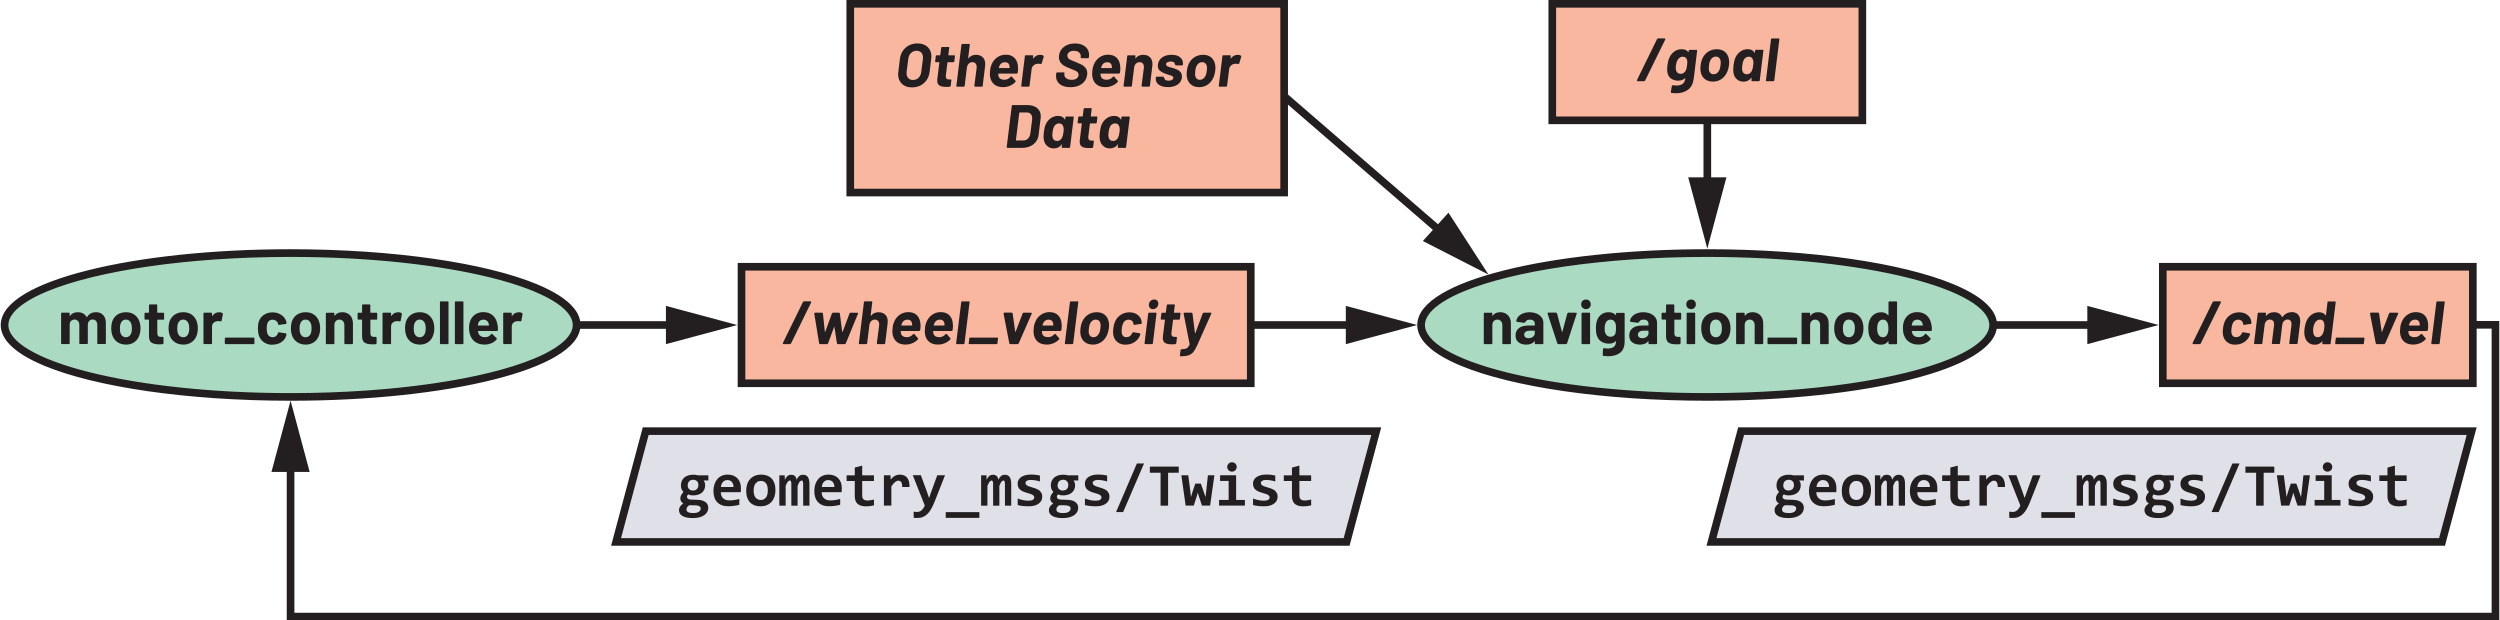 <?xml version="1.0" encoding="UTF-8"?><svg id="uuid-a01279af-00e2-4675-8872-ce6304313924" xmlns="http://www.w3.org/2000/svg" width="6.81in" height="1.69in" viewBox="0 0 490.24 121.73"><polyline points="360.1 64.56 389.24 64.49 389.24 63.62 360.09 63.69" fill="#231f20" stroke-width="0"/><path d="M386.7,66.16l3.35-2.11-3.36-2.09c-.2-.13-.47-.06-.6.14-.13.2-.06.47.14.6l2.19,1.36-2.18,1.37c-.2.13-.26.39-.14.6.13.2.39.26.6.14h0Z" fill="#231f20" stroke-width="0"/><path d="M.75,63.77c0-7.79,25.13-14.11,56.12-14.11s56.12,6.32,56.12,14.11-25.13,14.11-56.12,14.11S.75,71.56.75,63.77" fill="#aadac1" fill-rule="evenodd" stroke-width="0"/><path d="M1.5,63.77c0-.77.3-1.54.97-2.37,1.17-1.44,3.47-2.93,6.69-4.25,9.67-4.01,27.44-6.74,47.71-6.74,15.45,0,29.43,1.58,39.5,4.11,5.03,1.26,9.09,2.77,11.83,4.4,1.37.81,2.4,1.65,3.07,2.48.67.83.97,1.6.97,2.37,0,.77-.3,1.54-.97,2.37-1.17,1.44-3.47,2.93-6.69,4.25-9.67,4.01-27.44,6.74-47.71,6.74-15.45,0-29.43-1.58-39.5-4.11-5.03-1.26-9.09-2.77-11.83-4.4-1.37-.81-2.4-1.65-3.07-2.48-.67-.83-.97-1.6-.97-2.37H0c0,1.18.48,2.31,1.31,3.32,1.45,1.77,3.94,3.3,7.28,4.69,10.02,4.14,27.87,6.84,48.29,6.85,15.55,0,29.63-1.58,39.87-4.16,5.12-1.29,9.29-2.82,12.23-4.57,1.47-.88,2.64-1.81,3.47-2.82.83-1.01,1.31-2.14,1.31-3.32,0-1.18-.48-2.31-1.31-3.32-1.45-1.77-3.94-3.3-7.28-4.69-10.02-4.14-27.87-6.84-48.29-6.85-15.55,0-29.63,1.58-39.87,4.16-5.12,1.29-9.29,2.82-12.23,4.57-1.47.88-2.64,1.81-3.47,2.82C.48,61.47,0,62.59,0,63.77h1.5,0Z" fill="#231f20" stroke-width="0"/><path d="M101.65,61.27c-.55,0-.99.24-1.32.72h-.04s-.02-.04-.02-.04v-.46l-.04-.1-.1-.04h-1.4l-.1.04-.04.1v5.88l.04.1.1.04h1.4l.1-.04.04-.1v-3.28c0-.31.1-.56.3-.75.2-.19.44-.29.73-.32l.26-.02.42.06.17-.08.25-1.37-.07-.18c-.17-.11-.4-.17-.68-.17ZM94.69,62.71c.26,0,.49.07.67.2s.31.32.38.56c0,0,.02.1.06.34l-.05.06h-2.08l-.06-.06.08-.38c.16-.47.49-.71,1-.71ZM97.49,63.8c-.1-.78-.4-1.4-.88-1.86-.48-.46-1.13-.7-1.93-.7-.63,0-1.18.17-1.64.5-.46.34-.78.79-.97,1.36-.12.34-.18.72-.18,1.16,0,.65.08,1.17.25,1.57.21.56.55,1,1.03,1.31.48.31,1.06.47,1.75.47.5,0,.95-.09,1.37-.27.42-.18.76-.43,1.02-.76l.05-.1-.06-.11-.86-.85-.08-.05-.11.07c-.3.41-.7.62-1.21.62-.64,0-1.06-.22-1.27-.67l-.13-.48.05-.06h3.71l.16-.14c.02-.38,0-.72-.05-1.02ZM89.25,67.52h1.4l.1-.04.04-.1v-8.11l-.04-.1-.1-.04h-1.4l-.1.04-.04.1v8.11l.04.1.1.04ZM86.32,67.52h1.4l.1-.04.04-.1v-8.11l-.04-.1-.1-.04h-1.4l-.1.04-.04.1v8.11l.04.1.1.04ZM82.21,66.17c-.27,0-.5-.08-.69-.24-.19-.16-.32-.38-.4-.66-.06-.2-.08-.48-.08-.84s.03-.66.1-.85c.08-.27.21-.48.39-.64.18-.15.41-.23.68-.23s.49.08.67.23c.18.15.32.36.41.64.06.23.1.52.1.85,0,.3-.03.58-.1.84-.08.28-.21.5-.4.66-.18.16-.41.24-.67.24ZM82.21,67.62c.67,0,1.25-.18,1.72-.53.48-.36.8-.85.98-1.47.11-.38.17-.78.17-1.21s-.06-.86-.19-1.26c-.19-.59-.52-1.05-.98-1.39-.46-.33-1.02-.5-1.68-.5s-1.25.17-1.73.5c-.48.34-.81.8-1,1.39-.11.38-.17.8-.17,1.27,0,.44.06.85.17,1.22.18.61.5,1.09.98,1.44.48.35,1.06.53,1.73.53ZM77.97,61.27c-.55,0-.99.24-1.32.72h-.04s-.02-.04-.02-.04v-.46l-.04-.1-.1-.04h-1.4l-.1.04-.04.1v5.88l.04.1.1.04h1.4l.1-.04.04-.1v-3.28c0-.31.1-.56.3-.75.2-.19.44-.29.73-.32l.26-.02.42.06.17-.08.25-1.37-.07-.18c-.17-.11-.4-.17-.68-.17ZM73.87,62.57v-1.07l-.04-.1-.1-.04h-1.15l-.06-.06v-1.43l-.04-.1-.1-.04h-1.34l-.1.04-.04.1v1.43l-.06.06h-.68l-.1.04-.04.1v1.07l.04.1.1.04h.68l.06.06v3.22c0,.61.18,1.02.5,1.24.33.22.82.33,1.49.33.14,0,.38,0,.72-.02l.14-.16v-1.14l-.04-.1-.1-.04h-.4c-.24,0-.41-.06-.52-.19-.11-.13-.16-.32-.16-.59v-2.54l.06-.06h1.15l.1-.04.04-.1ZM66.99,61.26c-.65,0-1.14.23-1.46.7h-.04s-.02-.04-.02-.04v-.42l-.04-.1-.1-.04h-1.4l-.1.04-.04.1v5.88l.04.1.1.04h1.4l.1-.04.04-.1v-3.59c0-.32.09-.58.27-.78.18-.2.42-.3.71-.3s.53.1.71.3c.18.2.27.46.27.78v3.59l.04.1.1.04h1.4l.1-.04.04-.1v-3.94c0-.67-.2-1.2-.59-1.6-.39-.39-.91-.59-1.55-.59ZM59.81,66.17c-.27,0-.5-.08-.69-.24-.19-.16-.32-.38-.4-.66-.06-.2-.08-.48-.08-.84s.03-.66.1-.85c.08-.27.21-.48.39-.64.18-.15.41-.23.68-.23s.49.08.67.23c.18.15.32.36.41.64.06.23.1.52.1.85,0,.3-.03.58-.1.84-.08.28-.21.5-.4.66-.18.16-.41.24-.67.24ZM59.81,67.62c.67,0,1.25-.18,1.72-.53.48-.36.8-.85.98-1.47.11-.38.17-.78.17-1.21s-.06-.86-.19-1.26c-.19-.59-.52-1.05-.98-1.39-.46-.33-1.02-.5-1.68-.5s-1.25.17-1.73.5c-.48.34-.81.8-1,1.39-.11.38-.17.8-.17,1.27,0,.44.06.85.17,1.22.18.61.5,1.09.98,1.44.48.35,1.06.53,1.73.53ZM53.35,67.62c.63,0,1.19-.15,1.67-.46.48-.3.81-.72.98-1.26l.07-.36-.12-.13-1.38-.22-.17.12v.04s-.02.07-.02.07c-.07.23-.2.41-.39.55-.19.13-.41.2-.65.2s-.47-.07-.65-.2c-.18-.14-.31-.32-.38-.56-.08-.24-.12-.57-.12-.98s.04-.74.13-.98c.07-.22.2-.4.37-.53.18-.13.39-.19.65-.19s.49.07.68.2c.19.14.32.31.37.52l.04.19.14.12h.02l1.38-.2.12-.13v-.02c0-.1-.03-.24-.1-.43-.16-.49-.48-.89-.97-1.21-.48-.32-1.05-.48-1.69-.48s-1.2.16-1.67.47c-.47.31-.8.74-1,1.28-.14.39-.2.86-.2,1.39s.07,1.02.2,1.42c.2.56.53,1,1,1.32.47.32,1.02.48,1.66.48ZM44.11,67.52h5.53l.1-.04.04-.1v-1l-.04-.1-.1-.04h-5.53l-.1.04-.04.1v1l.04.1.1.04ZM42.84,61.27c-.55,0-.99.24-1.32.72h-.04s-.02-.04-.02-.04v-.46l-.04-.1-.1-.04h-1.4l-.1.04-.04.1v5.88l.04.1.1.04h1.4l.1-.04.04-.1v-3.28c0-.31.1-.56.3-.75.2-.19.44-.29.73-.32l.26-.02.42.06.17-.08.25-1.37-.07-.18c-.17-.11-.4-.17-.68-.17ZM35.81,66.17c-.27,0-.5-.08-.69-.24-.19-.16-.32-.38-.4-.66-.06-.2-.08-.48-.08-.84s.03-.66.1-.85c.08-.27.21-.48.39-.64.18-.15.41-.23.68-.23s.49.08.67.23c.18.15.32.36.41.64.06.23.1.52.1.85,0,.3-.03.58-.1.84-.08.28-.21.5-.4.66-.18.16-.41.24-.67.24ZM35.81,67.62c.67,0,1.25-.18,1.72-.53.48-.36.8-.85.98-1.47.11-.38.17-.78.17-1.21s-.06-.86-.19-1.26c-.19-.59-.52-1.05-.98-1.39-.46-.33-1.02-.5-1.68-.5s-1.25.17-1.73.5c-.48.34-.81.8-1,1.39-.11.38-.17.8-.17,1.27,0,.44.06.85.17,1.22.18.61.5,1.09.98,1.44.48.35,1.06.53,1.73.53ZM32.06,62.57v-1.07l-.04-.1-.1-.04h-1.15l-.06-.06v-1.43l-.04-.1-.1-.04h-1.34l-.1.04-.04.1v1.43l-.06.06h-.68l-.1.04-.04.1v1.07l.04.1.1.04h.68l.06.06v3.22c0,.61.18,1.02.5,1.24.33.22.82.33,1.49.33.14,0,.38,0,.72-.02l.14-.16v-1.14l-.04-.1-.1-.04h-.4c-.24,0-.41-.06-.52-.19-.11-.13-.16-.32-.16-.59v-2.54l.06-.06h1.15l.1-.04.04-.1ZM24.56,66.17c-.27,0-.5-.08-.69-.24-.19-.16-.32-.38-.4-.66-.06-.2-.08-.48-.08-.84s.03-.66.1-.85c.08-.27.21-.48.39-.64.18-.15.41-.23.68-.23s.49.08.67.23c.18.15.32.36.41.64.06.23.1.52.1.85,0,.3-.03.58-.1.84-.08.28-.21.5-.4.66-.18.16-.41.24-.67.24ZM24.56,67.62c.67,0,1.25-.18,1.72-.53.48-.36.8-.85.98-1.47.11-.38.17-.78.17-1.21s-.06-.86-.19-1.26c-.19-.59-.52-1.05-.98-1.39-.46-.33-1.02-.5-1.68-.5s-1.25.17-1.73.5c-.48.34-.81.8-1,1.39-.11.38-.17.8-.17,1.27,0,.44.06.85.17,1.22.18.61.5,1.09.98,1.44.48.35,1.06.53,1.73.53ZM18.66,61.26c-.38,0-.71.08-1.01.24-.3.16-.54.4-.71.73h-.08c-.16-.31-.39-.55-.69-.72-.3-.17-.65-.25-1.05-.25-.69,0-1.2.24-1.52.73l-.05.02-.02-.05v-.47l-.04-.1-.1-.04h-1.4l-.1.04-.04.1v5.88l.04.1.1.04h1.4l.1-.04.04-.1v-3.8c.03-.27.13-.48.31-.64.17-.15.39-.23.64-.23.28,0,.51.1.68.29.18.2.26.45.26.77v3.6l.04.1.1.04h1.39l.1-.04.04-.1v-3.61c0-.32.09-.58.26-.77.18-.19.4-.29.68-.29s.5.1.67.29c.17.19.25.45.25.78v3.6l.04.1.1.04h1.4l.1-.04.04-.1v-3.97c0-.68-.18-1.21-.53-1.58-.35-.38-.84-.56-1.46-.56Z" fill="#231f20" stroke-width="0"/><path d="M278.69,63.77c0-7.79,25.13-14.11,56.12-14.11s56.12,6.32,56.12,14.11-25.13,14.11-56.12,14.11-56.12-6.32-56.12-14.11" fill="#aadac1" fill-rule="evenodd" stroke-width="0"/><path d="M279.44,63.77c0-.77.3-1.54.97-2.37,1.17-1.44,3.47-2.93,6.69-4.25,9.67-4.01,27.44-6.74,47.71-6.74,15.45,0,29.43,1.58,39.5,4.11,5.03,1.26,9.09,2.77,11.83,4.4,1.37.81,2.4,1.65,3.07,2.48.67.83.97,1.6.97,2.37,0,.77-.3,1.54-.97,2.37-1.17,1.44-3.47,2.93-6.69,4.25-9.67,4.01-27.44,6.74-47.71,6.74-15.45,0-29.43-1.58-39.5-4.11-5.03-1.26-9.09-2.77-11.83-4.4-1.37-.81-2.4-1.65-3.07-2.48-.67-.83-.97-1.6-.97-2.37h-1.5c0,1.18.48,2.31,1.31,3.32,1.45,1.77,3.94,3.3,7.28,4.69,10.02,4.14,27.87,6.84,48.29,6.85,15.55,0,29.63-1.58,39.87-4.16,5.12-1.29,9.29-2.82,12.23-4.57,1.47-.88,2.64-1.81,3.47-2.82.83-1.01,1.31-2.14,1.31-3.32,0-1.18-.48-2.31-1.31-3.32-1.45-1.77-3.94-3.3-7.28-4.69-10.02-4.14-27.87-6.84-48.29-6.85-15.55,0-29.63,1.58-39.87,4.16-5.12,1.29-9.29,2.82-12.23,4.57-1.47.88-2.64,1.81-3.47,2.82-.83,1.01-1.31,2.14-1.31,3.32h1.5,0Z" fill="#231f20" stroke-width="0"/><path d="M376.03,62.71c.26,0,.49.07.67.2.18.13.31.32.38.56,0,0,.02.1.06.34l-.05.06h-2.08l-.06-.06.08-.38c.16-.47.49-.71,1-.71ZM378.83,63.8c-.1-.78-.4-1.4-.88-1.86-.48-.46-1.13-.7-1.93-.7-.63,0-1.18.17-1.64.5-.46.34-.78.79-.97,1.36-.12.34-.18.72-.18,1.16,0,.65.08,1.17.25,1.57.21.56.55,1,1.03,1.31.48.31,1.06.47,1.75.47.5,0,.95-.09,1.37-.27.42-.18.76-.43,1.02-.76l.05-.1-.06-.11-.86-.85-.08-.05-.11.07c-.3.41-.7.62-1.21.62-.64,0-1.06-.22-1.27-.67l-.13-.48.05-.06h3.71l.16-.14c.02-.38,0-.72-.05-1.02ZM370.15,65.65c-.2.34-.48.52-.84.52-.39,0-.69-.17-.89-.52-.17-.32-.25-.72-.25-1.2,0-.54.1-.96.3-1.27.19-.31.48-.47.85-.47.35,0,.62.16.8.47.18.3.26.72.26,1.26s-.08.92-.24,1.21ZM370.4,59.27v2.57l-.02.05-.05-.02c-.32-.4-.77-.6-1.34-.6s-1.07.15-1.47.45-.69.71-.87,1.22c-.14.42-.22.92-.22,1.49s.07,1.04.2,1.45c.18.54.47.97.87,1.28.4.31.89.47,1.45.47s1.04-.22,1.38-.66l.05-.02.02.04v.4l.04.1.1.04h1.4l.1-.04.04-.1v-8.11l-.04-.1-.1-.04h-1.4l-.1.04-.04.1ZM362.62,66.17c-.27,0-.5-.08-.69-.24-.19-.16-.32-.38-.4-.66-.06-.2-.08-.48-.08-.84s.03-.66.1-.85c.08-.27.21-.48.39-.64.18-.15.41-.23.68-.23s.49.08.67.23c.18.15.32.36.41.64.06.23.1.52.1.85,0,.3-.03.58-.1.84-.08.28-.21.5-.4.66-.18.16-.41.24-.67.24ZM362.62,67.62c.67,0,1.25-.18,1.72-.53.48-.36.8-.85.98-1.47.11-.38.17-.78.17-1.21s-.06-.86-.19-1.26c-.19-.59-.52-1.05-.98-1.39-.46-.33-1.02-.5-1.68-.5s-1.25.17-1.73.5c-.48.34-.81.8-1,1.39-.11.38-.17.8-.17,1.27,0,.44.06.85.17,1.22.18.61.5,1.09.98,1.44.48.35,1.06.53,1.73.53ZM356.54,61.26c-.65,0-1.14.23-1.46.7h-.04s-.02-.04-.02-.04v-.42l-.04-.1-.1-.04h-1.4l-.1.04-.04.1v5.88l.04.1.1.04h1.4l.1-.04.04-.1v-3.59c0-.32.09-.58.27-.78.18-.2.42-.3.71-.3s.53.1.71.3c.18.2.27.46.27.78v3.59l.04.1.1.04h1.4l.1-.04.04-.1v-3.94c0-.67-.2-1.2-.59-1.6-.39-.39-.91-.59-1.55-.59ZM346.8,67.52h5.53l.1-.04.04-.1v-1l-.04-.1-.1-.04h-5.53l-.1.04-.04.1v1l.04.1.1.04ZM343.7,61.26c-.65,0-1.14.23-1.46.7h-.04s-.02-.04-.02-.04v-.42l-.04-.1-.1-.04h-1.4l-.1.04-.04.1v5.88l.04.1.1.04h1.4l.1-.04.04-.1v-3.59c0-.32.09-.58.27-.78.18-.2.42-.3.71-.3s.53.1.71.3c.18.2.27.46.27.78v3.59l.04.1.1.04h1.4l.1-.04.04-.1v-3.94c0-.67-.2-1.2-.59-1.6-.39-.39-.91-.59-1.55-.59ZM336.53,66.17c-.27,0-.5-.08-.69-.24-.19-.16-.32-.38-.4-.66-.06-.2-.08-.48-.08-.84s.03-.66.1-.85c.08-.27.21-.48.39-.64.18-.15.41-.23.68-.23s.49.08.67.23c.18.15.32.36.41.64.06.23.1.52.1.85,0,.3-.03.58-.1.84-.08.28-.21.5-.4.66-.18.16-.41.24-.67.24ZM336.53,67.62c.67,0,1.25-.18,1.72-.53.48-.36.8-.85.98-1.47.11-.38.17-.78.17-1.21s-.06-.86-.19-1.26c-.19-.59-.52-1.05-.98-1.39-.46-.33-1.02-.5-1.68-.5s-1.25.17-1.73.5c-.48.34-.81.8-1,1.39-.11.38-.17.8-.17,1.27,0,.44.06.85.17,1.22.18.61.5,1.09.98,1.44.48.35,1.06.53,1.73.53ZM330.93,67.52h1.4l.1-.04.04-.1v-5.89l-.04-.1-.1-.04h-1.4l-.1.04-.04.1v5.89l.04.1.1.04ZM331.65,60.66c.27,0,.5-.09.68-.27s.27-.41.27-.68-.09-.51-.26-.68c-.18-.18-.4-.26-.68-.26s-.51.09-.68.26c-.18.18-.26.4-.26.68s.09.5.27.68c.18.18.41.27.68.27ZM329.72,62.57v-1.07l-.04-.1-.1-.04h-1.15l-.06-.06v-1.43l-.04-.1-.1-.04h-1.34l-.1.04-.04.1v1.43l-.06.06h-.68l-.1.04-.04.1v1.07l.04.1.1.04h.68l.06.06v3.22c0,.61.18,1.02.5,1.24.33.22.82.33,1.49.33.14,0,.38,0,.72-.02l.14-.16v-1.14l-.04-.1-.1-.04h-.4c-.24,0-.41-.06-.52-.19-.11-.13-.16-.32-.16-.59v-2.54l.06-.06h1.15l.1-.04.04-.1ZM322.07,66.36c-.26,0-.46-.06-.61-.19-.15-.12-.23-.29-.23-.51,0-.25.1-.44.31-.58.2-.14.49-.2.85-.2h.86l.06.06v.43c0,.29-.12.52-.36.71-.24.18-.53.28-.88.28ZM322.31,61.26c-.48,0-.91.08-1.3.23-.39.15-.7.36-.94.64-.24.27-.37.58-.4.91l.13.11,1.45.19.16-.12.32-.37c.16-.09.37-.13.62-.13.32,0,.56.07.72.22.16.15.24.35.24.62v.26l-.06.06h-1.22c-.8,0-1.42.17-1.85.51-.43.34-.65.82-.65,1.43s.19,1.04.58,1.34c.38.3.89.46,1.51.46.74,0,1.28-.22,1.62-.66l.05-.02.02.05v.4l.04.1.1.04h1.4l.1-.04.04-.1v-4.07c0-.38-.11-.73-.34-1.04-.23-.31-.55-.56-.95-.74s-.87-.27-1.39-.27ZM316.85,65.37c-.06.21-.18.38-.35.51-.17.13-.38.2-.64.2s-.46-.07-.64-.2c-.18-.13-.31-.31-.38-.52-.1-.19-.14-.51-.14-.96,0-.41.06-.73.17-.97.08-.22.2-.39.37-.52s.37-.2.61-.2.46.07.62.2.29.31.36.52l.08.38c.02.14.02.33.02.58,0,.42-.03.74-.1.98ZM316.94,61.5v.29l-.02.04-.05-.02c-.33-.37-.8-.55-1.42-.55-.53,0-.99.15-1.39.44-.4.3-.68.69-.85,1.18-.14.39-.22.9-.22,1.52,0,.58.06,1.06.18,1.43.18.56.49.97.93,1.22.44.25.91.38,1.43.38.58,0,1.03-.16,1.33-.49l.05-.02.02.04c0,.5-.14.86-.41,1.08-.28.22-.67.34-1.18.34-.24,0-.5-.02-.79-.07l-.17.13-.05,1.24.12.16c.34.04.66.06.94.06.95,0,1.73-.22,2.33-.67.6-.45.91-1.2.91-2.24v-5.47l-.04-.1-.1-.04h-1.4l-.1.04-.04.1ZM310.31,67.52h1.4l.1-.04.04-.1v-5.89l-.04-.1-.1-.04h-1.4l-.1.04-.04.1v5.89l.04.1.1.04ZM311.03,60.66c.27,0,.5-.09.68-.27.18-.18.27-.41.27-.68s-.09-.51-.26-.68c-.18-.18-.4-.26-.68-.26s-.51.09-.68.26c-.18.18-.26.4-.26.68s.09.5.27.68c.18.18.41.27.68.27ZM305.59,67.52h1.57l.16-.12,1.91-5.87v-.13s-.12-.04-.12-.04l-1.55-.02-.17.12-.98,3.64-.04.04-.04-.04-.98-3.64-.17-.12h-1.55l-.13.11v.06s1.93,5.89,1.93,5.89l.16.12ZM299.76,66.36c-.26,0-.46-.06-.61-.19-.15-.12-.23-.29-.23-.51,0-.25.1-.44.31-.58.2-.14.49-.2.85-.2h.86l.06.06v.43c0,.29-.12.52-.36.71-.24.18-.53.28-.88.28ZM300,61.26c-.48,0-.91.08-1.3.23-.39.15-.7.36-.94.64-.24.27-.37.58-.4.91l.13.11,1.45.19.16-.12.32-.37c.16-.09.37-.13.62-.13.32,0,.56.07.72.22.16.15.24.35.24.62v.26l-.06.06h-1.22c-.8,0-1.42.17-1.85.51-.43.34-.65.82-.65,1.43s.19,1.04.58,1.34c.38.3.89.46,1.51.46.74,0,1.28-.22,1.62-.66l.05-.02.02.05v.4l.04.1.1.04h1.4l.1-.04.04-.1v-4.07c0-.38-.11-.73-.34-1.04-.23-.31-.55-.56-.95-.74s-.87-.27-1.39-.27ZM294.19,61.26c-.65,0-1.14.23-1.46.7h-.04s-.02-.04-.02-.04v-.42l-.04-.1-.1-.04h-1.4l-.1.04-.04.1v5.88l.04.1.1.04h1.4l.1-.04.04-.1v-3.59c0-.32.09-.58.27-.78.18-.2.42-.3.71-.3s.53.1.71.3c.18.2.27.46.27.78v3.59l.04.1.1.04h1.4l.1-.04.04-.1v-3.94c0-.67-.2-1.2-.59-1.6-.39-.39-.91-.59-1.55-.59Z" fill="#231f20" stroke-width="0"/><polygon points="120.74 106.33 126.56 84.59 269.9 84.59 264.08 106.33 120.74 106.33" fill="#e0e1e8" fill-rule="evenodd" stroke-width="0"/><polygon points="120.74 106.33 121.46 106.52 127.13 85.34 268.92 85.34 263.5 105.58 120.74 105.58 120.74 106.33 121.46 106.52 120.74 106.33 120.74 107.08 264.65 107.08 270.87 83.84 125.98 83.84 119.76 107.08 120.74 107.08 120.74 106.33" fill="#231f20" stroke-width="0"/><path d="M257.13,98.01c-.18.05-.39.1-.61.13-.22.04-.45.06-.69.06-.37,0-.63-.09-.79-.26-.16-.17-.23-.43-.23-.77v-2.8h2.31v-1.11h-2.31v-1.9l-1.46.38v1.52h-1.6v1.11h1.6v2.91c0,.36.04.67.13.93.09.26.22.47.41.64.19.17.42.29.7.38.28.08.62.12,1.01.12.23,0,.48-.02.74-.05.26-.04.52-.08.78-.14v-1.14ZM250.43,96.84l-.31-.48c-.14-.14-.33-.27-.57-.38-.23-.11-.52-.22-.87-.31-.3-.09-.55-.16-.74-.24-.19-.07-.33-.14-.43-.21l-.21-.21-.05-.24c0-.19.09-.33.27-.44.18-.11.41-.16.71-.16s.59.02.89.07c.3.04.62.12.96.23v-1.17c-.22-.05-.48-.09-.77-.13-.29-.04-.62-.06-1-.06-.43,0-.81.05-1.14.14-.32.09-.59.22-.81.38-.22.16-.38.35-.49.57-.11.21-.16.44-.16.69s.04.47.11.65c.07.19.18.35.33.49.14.14.33.26.55.37.22.1.48.2.77.28.32.09.57.17.77.24.2.07.35.14.45.21l.22.21.06.25c0,.19-.09.35-.28.47-.19.12-.47.18-.84.18-.32,0-.67-.03-1.03-.1-.37-.07-.73-.18-1.1-.33v1.29c.31.08.64.14,1,.18.35.04.75.06,1.18.06.33,0,.65-.03.96-.1.31-.07.6-.18.84-.33.25-.15.45-.35.6-.59.15-.24.23-.53.23-.87,0-.23-.03-.44-.09-.62ZM240.94,98.09h-1.89v1.11h5.07v-1.11h-1.72v-4.84h-3.15v1.11h1.68v3.73ZM242.45,91.26l-.2-.3-.3-.2-.37-.07-.37.07-.3.2-.2.3-.07.36.07.36.2.3.3.2.37.07.37-.07.3-.2.2-.3.07-.36-.07-.36ZM238.15,93.25h-1.29l-.36,3.35-.11.94-.28-.85-.64-1.8h-1.09l-.6,1.81-.24.83-.1-.92-.43-3.36h-1.36l.84,5.95h1.59l.61-1.87.19-.67.19.66.63,1.89h1.59l.84-5.95ZM231.14,92.75v-1.2h-5.67v1.2h2.1v6.46h1.48v-6.46h2.1ZM224.32,90.93h-1.39l-4.09,9.54h1.39l4.1-9.54ZM217.44,96.84l-.31-.48c-.14-.14-.33-.27-.57-.38-.23-.11-.52-.22-.87-.31-.3-.09-.55-.16-.74-.24-.19-.07-.33-.14-.43-.21l-.21-.21-.05-.24c0-.19.09-.33.27-.44.18-.11.41-.16.71-.16s.59.02.89.07c.3.04.62.12.96.23v-1.17c-.22-.05-.48-.09-.77-.13-.29-.04-.62-.06-1-.06-.43,0-.81.05-1.14.14-.32.09-.59.22-.81.38-.22.16-.38.35-.49.57-.11.21-.16.44-.16.69s.04.47.11.65c.07.19.18.35.33.49.14.14.33.26.55.37.22.1.48.2.77.28.32.09.57.17.77.24.2.07.35.14.45.21l.22.21.06.25c0,.19-.09.35-.28.47-.19.12-.47.18-.84.18-.32,0-.67-.03-1.03-.1-.37-.07-.73-.18-1.1-.33v1.29c.31.08.64.14,1,.18s.75.06,1.18.06c.33,0,.65-.03.96-.1.31-.07.6-.18.84-.33.25-.15.45-.35.6-.59.15-.24.23-.53.23-.87,0-.23-.03-.44-.09-.62ZM207.43,94.81l.19-.35.33-.24.46-.09c.33,0,.59.09.78.28.19.19.28.44.28.78l-.06.4-.19.34-.33.23-.46.09c-.33,0-.59-.09-.78-.28-.19-.19-.28-.44-.28-.75l.06-.42ZM207.15,99.77l.08-.21.17-.21.28-.22,1.26.02.4.05.31.11.21.18.07.27-.08.34-.25.29c-.12.08-.27.15-.45.2-.19.05-.41.08-.68.08-.42,0-.75-.05-.98-.16-.23-.11-.35-.28-.35-.51l.02-.22ZM211.43,94.3v-1.04h-2.06l-.44-.09-.51-.03c-.34,0-.66.05-.95.14-.29.09-.54.23-.75.4-.21.18-.38.4-.5.66-.12.26-.18.56-.18.89,0,.31.05.57.14.77.1.21.22.38.36.52l-.23.29-.2.3-.14.33-.05.37c0,.2.05.38.15.55.1.17.25.31.44.42l-.38.3-.26.31-.16.34-.05.38c0,.23.05.43.16.62.11.19.27.35.49.49.22.14.5.24.85.32.35.08.76.11,1.24.11s.93-.05,1.31-.16.69-.25.94-.43.44-.4.57-.64c.12-.25.19-.51.19-.79,0-.24-.05-.46-.15-.65-.1-.19-.24-.35-.42-.48-.18-.13-.4-.24-.66-.31-.26-.07-.54-.11-.86-.12l-1.41-.05-.28-.05-.22-.12-.14-.17-.05-.19.07-.27.17-.22.4.14c.18.04.37.06.57.06.35,0,.67-.04.96-.13.29-.09.54-.22.75-.39.21-.17.37-.38.49-.64.12-.25.17-.55.17-.88l-.07-.46-.23-.43h.94ZM204.25,96.84l-.31-.48c-.14-.14-.33-.27-.57-.38-.23-.11-.52-.22-.87-.31-.3-.09-.55-.16-.74-.24-.19-.07-.33-.14-.43-.21l-.21-.21-.05-.24c0-.19.09-.33.27-.44.18-.11.41-.16.71-.16s.59.02.89.07c.3.04.62.12.96.23v-1.17c-.22-.05-.48-.09-.77-.13-.29-.04-.62-.06-1-.06-.43,0-.81.05-1.14.14-.32.09-.59.22-.81.38-.22.16-.38.35-.49.57-.11.21-.16.44-.16.69s.04.47.11.65c.07.19.18.35.33.49.14.14.33.26.55.37.22.1.48.2.77.28.32.09.57.17.77.24.2.07.35.14.45.21l.22.21.06.25c0,.19-.09.35-.28.47-.19.12-.47.18-.84.18-.32,0-.67-.03-1.03-.1-.37-.07-.73-.18-1.1-.33v1.29c.31.08.64.14,1,.18s.75.06,1.18.06c.33,0,.65-.03.96-.1.31-.07.6-.18.84-.33.25-.15.45-.35.6-.59.15-.24.23-.53.23-.87,0-.23-.03-.44-.09-.62ZM198.27,99.21v-4.27c0-.59-.1-1.04-.31-1.34-.21-.3-.53-.45-.96-.45l-.38.05-.32.17-.29.31-.28.45c-.02-.31-.12-.55-.3-.72-.17-.17-.43-.26-.76-.26l-.38.05-.31.17-.28.31-.26.45-.02-.87h-1.06v5.95h1.24v-3.86c.15-.39.29-.67.42-.84l.34-.25.19.06.11.17.05.28v.39s.01,4.05.01,4.05h1.22v-3.86c.15-.39.28-.67.4-.84l.36-.25.18.06.1.17.05.28v.39s.01,4.05.01,4.05h1.24ZM192.02,101.61v-1.13h-6.6v1.13h6.6ZM185.3,93.25h-1.54l-1.25,3.42-.36,1.04-.37-1.09-1.24-3.38h-1.59l2.36,5.95c-.07.18-.16.35-.26.51l-.33.4-.39.26-.46.09h-.19s-.2-.02-.2-.02l-.19-.02-.16-.03v1.21l.35.04h.32c.41.01.78-.05,1.11-.18.33-.13.63-.33.9-.59.27-.26.52-.58.74-.97.22-.39.44-.84.65-1.36l2.09-5.3ZM178.31,95.57c.01-.4-.02-.76-.1-1.06-.08-.31-.19-.56-.35-.76-.16-.2-.35-.36-.59-.46-.23-.1-.5-.16-.8-.16-.22,0-.42.02-.6.07-.18.05-.35.11-.5.2l-.41.31-.33.41-.05-.87h-1.29v5.95h1.46v-3.77c.27-.4.52-.68.74-.86.22-.17.44-.26.65-.26l.32.07.24.22.14.39c.03.16.04.35.03.57h1.44ZM171.35,98.01c-.18.05-.39.1-.61.13-.22.04-.45.06-.69.06-.37,0-.63-.09-.79-.26-.16-.17-.23-.43-.23-.77v-2.8h2.31v-1.11h-2.31v-1.9l-1.46.38v1.52h-1.6v1.11h1.6v2.91c0,.36.04.67.13.93.09.26.22.47.41.64.19.17.42.29.7.38.28.08.62.12,1.01.12.23,0,.48-.02.74-.05.26-.04.52-.08.78-.14v-1.14ZM161.1,95.57c.04-.44.18-.78.41-1.02.23-.24.53-.36.88-.36l.46.08.38.25.25.43c.06.17.09.38.09.61h-2.47ZM164.86,94.71c-.11-.32-.28-.6-.5-.84-.22-.23-.49-.42-.81-.55-.32-.13-.7-.2-1.12-.2s-.81.08-1.16.23c-.35.15-.64.37-.88.66-.24.28-.43.62-.56,1.02-.13.4-.2.84-.2,1.32s.07.92.2,1.29c.13.37.32.68.57.93.25.25.55.44.91.57.36.13.77.19,1.22.19.18,0,.37,0,.56-.02.19-.01.38-.03.57-.06.19-.03.37-.06.55-.09l.5-.12v-1.14c-.36.1-.7.17-1.03.22-.33.04-.64.07-.93.07-.25,0-.48-.04-.68-.11-.21-.07-.38-.17-.53-.31-.15-.13-.26-.3-.34-.5-.08-.2-.12-.43-.12-.69h3.91l.03-.44v-.38c0-.39-.05-.74-.16-1.07ZM158.68,99.21v-4.27c0-.59-.1-1.04-.31-1.34-.21-.3-.53-.45-.96-.45l-.38.05-.32.17-.29.31-.28.45c-.02-.31-.12-.55-.3-.72-.17-.17-.43-.26-.76-.26l-.38.05-.31.17-.28.31-.26.45-.02-.87h-1.06v5.95h1.24v-3.86c.15-.39.29-.67.42-.84l.34-.25.19.06.11.17.05.28v.39s.01,4.05.01,4.05h1.22v-3.86c.15-.39.28-.67.4-.84l.36-.25.18.06.1.17.05.28v.39s.01,4.05.01,4.05h1.24ZM150.44,96.96c-.05.23-.14.43-.25.6l-.43.4c-.18.1-.38.14-.62.14-.43,0-.78-.16-1.03-.47-.25-.31-.38-.78-.38-1.4,0-.26.03-.5.08-.73.05-.23.14-.42.25-.59l.43-.4c.18-.1.39-.15.64-.15.45,0,.8.16,1.03.47.23.31.35.77.35,1.39,0,.27-.03.51-.08.74ZM151.82,94.86c-.13-.38-.31-.7-.55-.96-.24-.26-.54-.45-.88-.58-.35-.13-.74-.2-1.19-.2s-.87.08-1.23.23c-.36.15-.67.36-.92.64-.25.27-.45.6-.58.99s-.2.82-.2,1.29c0,.51.06.96.19,1.34.13.38.31.71.56.96.24.26.54.45.88.58.35.13.74.19,1.18.19.46,0,.88-.08,1.24-.23s.67-.37.92-.64c.25-.28.44-.61.57-1,.13-.39.2-.82.2-1.29,0-.5-.06-.94-.19-1.32ZM141.31,95.57c.04-.44.18-.78.41-1.02.23-.24.53-.36.88-.36l.46.08.38.25.25.43c.06.17.09.38.09.61h-2.47ZM145.07,94.71c-.11-.32-.28-.6-.5-.84-.22-.23-.49-.42-.81-.55-.32-.13-.7-.2-1.12-.2s-.81.08-1.16.23c-.35.15-.64.37-.88.66-.24.28-.43.62-.56,1.02-.13.4-.2.84-.2,1.32s.07.92.2,1.29c.13.37.32.68.57.93.25.25.55.44.91.57.36.13.77.19,1.22.19.18,0,.37,0,.56-.02.19-.01.38-.03.57-.06.19-.03.37-.06.55-.09l.5-.12v-1.14c-.36.1-.7.17-1.03.22-.33.04-.64.07-.93.07-.25,0-.48-.04-.68-.11-.21-.07-.38-.17-.53-.31-.15-.13-.26-.3-.34-.5-.08-.2-.12-.43-.12-.69h3.91l.03-.44v-.38c0-.39-.05-.74-.16-1.07ZM134.85,94.81l.19-.35.33-.24.46-.09c.33,0,.59.09.78.28.19.19.28.44.28.78l-.06.4-.19.34-.33.23-.46.09c-.33,0-.59-.09-.78-.28-.19-.19-.28-.44-.28-.75l.06-.42ZM134.57,99.77l.08-.21.17-.21.28-.22,1.26.02.4.05.31.11.21.18.07.27-.08.34-.25.29c-.12.08-.27.15-.45.2-.19.05-.41.08-.68.08-.42,0-.75-.05-.98-.16-.23-.11-.35-.28-.35-.51l.02-.22ZM138.85,94.3v-1.04h-2.06l-.44-.09-.51-.03c-.34,0-.66.05-.95.14-.29.09-.54.23-.75.4-.21.18-.38.4-.5.66-.12.26-.18.56-.18.89,0,.31.05.57.14.77.1.21.22.38.36.52l-.23.29-.2.3-.14.33-.05.37c0,.2.05.38.15.55.1.17.25.31.44.42l-.38.3-.26.31-.16.34-.05.38c0,.23.05.43.16.62.11.19.27.35.49.49.22.14.5.24.85.32.35.08.76.11,1.24.11s.93-.05,1.31-.16.69-.25.94-.43c.25-.18.44-.4.57-.64.12-.25.19-.51.19-.79,0-.24-.05-.46-.15-.65-.1-.19-.24-.35-.42-.48-.18-.13-.4-.24-.66-.31-.26-.07-.54-.11-.86-.12l-1.41-.05-.28-.05-.22-.12-.14-.17-.05-.19.07-.27.17-.22.4.14c.18.04.37.06.57.06.35,0,.67-.04.96-.13.29-.09.54-.22.75-.39.21-.17.37-.38.49-.64.12-.25.17-.55.17-.88l-.07-.46-.23-.43h.94Z" fill="#231f20" stroke-width="0"/><rect x="166.69" y=".75" width="85.12" height="37.03" fill="#fab7a0" stroke-width="0"/><polygon points="166.69 .75 166.69 1.5 251.07 1.5 251.07 37.03 167.44 37.03 167.44 .75 166.69 .75 166.69 1.5 166.69 .75 165.94 .75 165.94 38.53 252.57 38.53 252.57 0 165.94 0 165.94 .75 166.69 .75" fill="#231f20" stroke-width="0"/><path d="M242.71,10.76c-.54,0-1,.24-1.36.72h-.05s-.01-.04-.01-.04l.05-.46-.02-.1-.1-.04h-1.36l-.1.04-.05.1-.72,5.88.02.1.1.04h1.36l.1-.04.05-.1.41-3.28c.03-.3.16-.55.38-.74.22-.19.47-.3.75-.32l.25-.02.41.06.18-.08.41-1.37-.05-.18c-.15-.11-.37-.17-.65-.17ZM235.3,15.66c-.3,0-.54-.1-.71-.31-.17-.21-.25-.49-.25-.84,0-.19.01-.39.04-.59.04-.38.1-.66.19-.85.11-.27.27-.48.46-.64.2-.15.42-.23.68-.23.31,0,.55.1.72.31.17.21.25.5.25.86,0,.17-.01.35-.04.54-.03.3-.1.58-.19.84-.12.28-.28.5-.47.66-.2.16-.42.24-.68.24ZM235.12,17.11c.66,0,1.24-.18,1.74-.53.5-.36.88-.85,1.13-1.47.16-.41.26-.81.31-1.21l.04-.52c0-.27-.02-.52-.07-.74-.11-.59-.37-1.05-.78-1.39-.41-.33-.93-.5-1.57-.5s-1.22.17-1.73.5-.88.8-1.14,1.39c-.15.34-.26.77-.32,1.27-.02.2-.04.4-.04.6,0,.25.02.46.05.62.1.61.36,1.09.78,1.44.42.35.96.53,1.61.53ZM229.02,17.1c.76,0,1.39-.17,1.88-.5.5-.33.78-.79.86-1.39v-.23c.01-.42-.13-.75-.41-.99-.28-.24-.66-.43-1.15-.58-.12-.04-.32-.1-.61-.17-.34-.09-.59-.17-.74-.25l-.23-.33c0-.18.09-.33.27-.43.18-.1.41-.16.68-.16.29,0,.51.06.67.18l.21.44.02.1.1.04h1.25l.1-.04.05-.1v-.23c.01-.51-.19-.93-.59-1.24-.4-.32-.95-.47-1.65-.47-.51,0-.97.09-1.38.26-.41.18-.73.43-.96.76-.23.33-.35.71-.35,1.14,0,.41.13.72.38.95.26.22.6.42,1.03.58.2.08.48.17.83.28.28.07.49.14.62.21l.2.29c0,.18-.09.32-.27.44-.18.12-.41.17-.68.17-.29,0-.52-.06-.7-.19l-.23-.45h0s-.02-.11-.02-.11l-.1-.04h-1.3l-.1.04-.05.1v.12s-.02.19-.02.19c0,.48.21.87.64,1.16.42.29,1,.44,1.74.44ZM224.17,10.75c-.64,0-1.14.23-1.5.7h-.04s-.02-.04-.02-.04l.05-.42-.02-.1-.1-.04h-1.36l-.1.04-.05.1-.72,5.88.02.1.1.04h1.36l.1-.04.05-.1.44-3.59c.04-.33.16-.59.36-.79.2-.2.44-.29.73-.29.25,0,.45.08.6.25.15.16.23.38.23.64v.19s-.46,3.59-.46,3.59l.13.14h1.36l.1-.04.05-.1.48-3.94.02-.37c0-.57-.16-1.01-.49-1.33-.33-.32-.77-.48-1.33-.48ZM217.1,12.2c.26,0,.46.07.62.2s.25.32.29.56l.02.34-.06.06h-2.02l-.05-.06.13-.38c.21-.47.56-.71,1.06-.71ZM219.67,13.29c0-.78-.22-1.4-.62-1.86-.41-.46-1-.7-1.78-.7-.61,0-1.16.17-1.65.5-.49.34-.86.79-1.11,1.36-.18.4-.29.82-.32,1.27-.02.22-.04.42-.04.61,0,.34.03.63.1.85.14.56.42,1,.84,1.31.42.31.97.47,1.63.47.48,0,.93-.09,1.36-.27.43-.18.79-.43,1.09-.76l.05-.11-.04-.1-.74-.85-.18.02c-.35.41-.77.62-1.26.62-.61,0-.99-.22-1.15-.67l-.07-.48.06-.06h3.6l.17-.14c.06-.43.08-.77.07-1.02ZM209.89,17.11c.91,0,1.66-.22,2.25-.65.59-.44.93-1.03,1.03-1.78l.02-.3c0-.42-.11-.78-.34-1.06-.22-.28-.47-.49-.75-.63-.28-.14-.66-.31-1.16-.51-.45-.18-.78-.32-1-.42-.22-.1-.39-.22-.5-.34l-.17-.44c0-.31.12-.56.35-.74.23-.18.54-.27.94-.27.47,0,.83.12,1.06.35.24.24.33.52.29.86v.1s.01.1.01.1l.1.04h1.34l.1-.04.05-.1.02-.18.02-.31c0-.46-.11-.85-.34-1.19-.23-.34-.55-.6-.97-.79-.42-.19-.9-.28-1.45-.28-.85,0-1.56.21-2.14.64-.58.43-.91,1.01-1,1.73l-.02.3c0,.42.11.78.32,1.07.22.29.48.52.8.69.32.17.71.35,1.18.52.42.17.73.3.93.39.2.09.35.2.47.32l.17.44c0,.29-.11.53-.34.73-.23.2-.57.3-1.01.3-.49,0-.86-.11-1.12-.33-.26-.22-.37-.49-.33-.81l.02-.18-.02-.1-.1-.04h-1.33l-.1.04-.05.1-.04.26-.02.32c0,.67.25,1.2.75,1.6.5.39,1.19.59,2.06.59ZM203.95,10.76c-.54,0-1,.24-1.36.72h-.05s-.01-.04-.01-.04l.05-.46-.02-.1-.1-.04h-1.36l-.1.04-.05.1-.72,5.88.02.1.1.04h1.36l.1-.04.05-.1.41-3.28c.03-.3.16-.55.38-.74.22-.19.47-.3.75-.32l.25-.02.41.06.18-.08.41-1.37-.05-.18c-.15-.11-.37-.17-.65-.17ZM197.03,12.2c.26,0,.46.07.62.2s.25.32.29.56l.02.34-.06.06h-2.02l-.05-.06.13-.38c.21-.47.56-.71,1.06-.71ZM199.6,13.29c0-.78-.22-1.4-.62-1.86-.41-.46-1-.7-1.78-.7-.61,0-1.16.17-1.65.5-.49.34-.86.79-1.11,1.36-.18.4-.29.82-.32,1.27-.02.22-.04.42-.04.61,0,.34.03.63.1.85.14.56.42,1,.84,1.31.42.31.97.47,1.63.47.48,0,.93-.09,1.36-.27.43-.18.79-.43,1.09-.76l.05-.11-.04-.1-.74-.85-.18.02c-.35.41-.77.62-1.26.62-.61,0-.99-.22-1.15-.67l-.07-.48.06-.06h3.6l.17-.14c.06-.43.08-.77.07-1.02ZM191.38,10.75c-.64,0-1.14.23-1.5.7h-.04s-.02-.04-.02-.04l.32-2.65-.02-.1-.1-.04h-1.36l-.11.04-.05.1-1,8.11.02.1.1.04h1.36l.1-.04.05-.1.44-3.59c.04-.33.16-.59.36-.79.2-.2.44-.29.73-.29.25,0,.45.08.6.25.15.16.23.38.23.64v.19s-.46,3.59-.46,3.59l.13.14h1.36l.1-.04.05-.1.48-3.94.02-.37c0-.57-.16-1.01-.49-1.33-.33-.32-.77-.48-1.33-.48ZM187.1,12.06l.13-1.07-.02-.1-.1-.04h-1.12l-.06-.06.18-1.43-.02-.1-.1-.04h-1.31l-.1.04-.05.1-.18,1.43-.06.06h-.66l-.11.04-.05.1-.13,1.07.02.1.1.04h.66l.05.06-.4,3.22-.02.31c0,.48.15.81.44.99.29.18.73.27,1.33.27.15,0,.39,0,.71-.02l.16-.16.14-1.14-.03-.1-.1-.04h-.38c-.38,0-.58-.2-.58-.59v-.19s.32-2.54.32-2.54l.07-.06h1.12l.1-.04.05-.1ZM178.99,15.69c-.38,0-.69-.12-.91-.35-.22-.23-.34-.54-.34-.94v-.25s.34-2.64.34-2.64c.06-.46.23-.84.53-1.12.3-.28.66-.43,1.08-.43.39,0,.7.12.92.35.22.23.34.55.34.95v.25s-.34,2.64-.34,2.64c-.06.46-.24.84-.53,1.12-.29.28-.65.42-1.09.42ZM178.81,17.15c.61,0,1.16-.13,1.66-.38.5-.26.9-.61,1.21-1.07.31-.46.5-.99.58-1.59l.31-2.57.04-.47c0-.77-.25-1.38-.74-1.85-.49-.46-1.16-.7-2-.7-.61,0-1.16.13-1.65.38-.49.25-.89.61-1.21,1.06-.31.46-.5.98-.58,1.57l-.31,2.57-.04.47c0,.78.25,1.41.74,1.88.49.47,1.15.7,1.99.7Z" fill="#231f20" stroke-width="0"/><path d="M219.26,26.95c-.1.22-.23.39-.4.52-.17.13-.37.19-.61.19s-.42-.06-.58-.19c-.15-.13-.25-.3-.29-.52l-.06-.43c0-.17.02-.36.05-.59.05-.45.14-.79.26-1.03.1-.21.23-.38.41-.5.18-.13.39-.19.62-.19s.41.06.55.19c.14.12.24.29.28.5.05.19.07.36.07.49,0,.16-.02.35-.05.56-.03.26-.07.47-.11.61l-.16.4ZM219.89,22.99l-.05.44-.03.05-.04-.04c-.23-.46-.67-.7-1.31-.7-.54,0-1.02.15-1.45.46-.43.3-.75.7-.97,1.18-.18.4-.3.91-.38,1.54-.04.34-.06.64-.06.88l.04.52c.08.55.3.99.66,1.31.36.32.8.49,1.31.49.66,0,1.18-.26,1.56-.78l.05-.03v.05s-.05.52-.05.52l.02.1.1.04h1.37l.1-.04.05-.1.72-5.88-.02-.1-.1-.04h-1.37l-.1.04-.05.1ZM215.05,24.06l.13-1.07-.02-.1-.1-.04h-1.12l-.06-.06.18-1.43-.02-.1-.1-.04h-1.31l-.1.04-.05.1-.18,1.43-.06.06h-.66l-.11.04-.05.1-.13,1.07.02.1.1.04h.66l.05.06-.4,3.22-.02.31c0,.48.15.81.44.99.29.18.73.27,1.33.27.15,0,.39,0,.71-.02l.16-.16.14-1.14-.03-.1-.1-.04h-.38c-.38,0-.58-.2-.58-.59v-.19s.32-2.54.32-2.54l.07-.06h1.12l.1-.04.05-.1ZM208.27,26.95c-.1.22-.23.39-.4.52-.17.13-.37.19-.61.19s-.42-.06-.58-.19c-.15-.13-.25-.3-.29-.52l-.06-.43c0-.17.02-.36.05-.59.05-.45.14-.79.26-1.03.1-.21.23-.38.41-.5.18-.13.39-.19.62-.19s.41.06.55.19c.14.12.24.29.28.5.05.19.07.36.07.49,0,.16-.02.35-.05.56-.03.26-.07.47-.11.61l-.16.4ZM208.9,22.99l-.05.44-.03.05-.04-.04c-.23-.46-.67-.7-1.31-.7-.54,0-1.02.15-1.45.46-.43.3-.75.7-.97,1.18-.18.4-.3.91-.38,1.54-.04.34-.06.64-.06.88l.04.52c.08.55.3.99.66,1.31.36.32.8.49,1.31.49.66,0,1.18-.26,1.56-.78l.05-.03v.05s-.05.52-.05.52l.02.1.1.04h1.37l.1-.04.05-.1.72-5.88-.02-.1-.1-.04h-1.37l-.1.04-.05.1ZM199.19,27.5l.66-5.38.02-.04.04-.02h1.4c.34,0,.6.1.79.31.19.2.28.48.28.83v.23s-.36,2.76-.36,2.76c-.06.42-.21.75-.46,1-.25.25-.55.37-.91.37h-1.42l-.05-.06ZM197.5,29.01h2.92c.58,0,1.1-.11,1.57-.32.47-.21.85-.51,1.13-.89.29-.38.46-.83.52-1.33l.41-3.31.02-.36c0-.66-.24-1.19-.71-1.59-.47-.4-1.11-.59-1.91-.59h-2.92l-.1.04-.05.1-1,8.11.02.1.1.04Z" fill="#231f20" stroke-width="0"/><rect x="145.35" y="52.34" width="99.92" height="22.86" fill="#fab7a0" stroke-width="0"/><polygon points="145.35 52.34 145.35 53.09 244.52 53.09 244.52 74.45 146.1 74.45 146.1 52.34 145.35 52.34 145.35 53.09 145.35 52.34 144.6 52.34 144.6 75.95 246.02 75.95 246.02 51.59 144.6 51.59 144.6 52.34 145.35 52.34" fill="#231f20" stroke-width="0"/><path d="M231.42,69.91h.07c.67,0,1.2-.07,1.58-.2.38-.14.69-.35.93-.64.24-.29.49-.73.76-1.31l2.78-6.24v-.12s-.08-.05-.08-.05h-1.43l-.18.12-1.45,3.89-.04.04-.04-.04-.49-3.89-.16-.12h-1.45l-.13.12v.05l1.18,5.98v.07c-.15.38-.33.64-.56.76-.23.12-.58.19-1.06.2l-.1.04-.05.1-.14,1.1.07.14ZM231.36,62.57l.13-1.07-.02-.1-.1-.04h-1.12l-.06-.06.18-1.43-.02-.1-.1-.04h-1.31l-.1.04-.05.1-.18,1.43-.06.06h-.66l-.11.04-.05.1-.13,1.07.02.1.1.04h.66l.05.06-.4,3.22-.02.31c0,.48.15.81.44.99.29.18.73.27,1.33.27.15,0,.39,0,.71-.02l.16-.16.14-1.14-.03-.1-.1-.04h-.38c-.38,0-.58-.2-.58-.59v-.19s.32-2.54.32-2.54l.07-.06h1.12l.1-.04.05-.1ZM224.55,67.52h1.36l.1-.04.05-.1.72-5.89-.02-.1-.1-.04h-1.36l-.1.04-.05.1-.73,5.89.13.14ZM226.08,60.66c.29,0,.53-.11.74-.32.2-.21.31-.47.31-.77,0-.25-.07-.44-.22-.59-.15-.14-.35-.22-.59-.22-.29,0-.53.1-.74.31-.2.2-.31.46-.31.77,0,.24.08.44.23.59.15.15.35.23.59.23ZM220.72,67.62c.62,0,1.18-.15,1.68-.46.5-.3.87-.72,1.1-1.26l.12-.34-.11-.16-1.31-.22-.18.12v.04s-.04.07-.04.07c-.1.23-.24.41-.44.55-.2.13-.42.2-.67.2s-.46-.07-.61-.2c-.15-.14-.25-.32-.29-.56l-.04-.43c0-.17.01-.35.04-.55.05-.4.13-.73.25-.98.1-.22.24-.4.43-.53.19-.13.41-.19.65-.19s.47.07.64.2c.17.14.27.31.3.52v.19s.13.12.13.12h.02l1.36-.2.1-.05.04-.1-.05-.43c-.1-.49-.36-.89-.79-1.21-.43-.32-.95-.48-1.58-.48s-1.17.16-1.67.47c-.5.31-.87.74-1.13,1.28-.18.42-.31.88-.37,1.39-.03.32-.05.55-.05.68,0,.26.02.5.07.73.13.56.4,1,.82,1.32.42.32.93.48,1.55.48ZM214.43,66.17c-.3,0-.54-.1-.71-.31-.17-.21-.25-.49-.25-.84,0-.19.01-.39.04-.59.04-.38.1-.66.19-.85.11-.27.27-.48.46-.64.2-.15.42-.23.68-.23.31,0,.55.1.72.31.17.21.25.5.25.86,0,.17-.01.35-.04.54-.03.3-.1.58-.19.84-.12.28-.28.5-.47.66-.2.16-.42.24-.68.24ZM214.25,67.62c.66,0,1.24-.18,1.74-.53.5-.36.88-.85,1.13-1.47.16-.41.26-.81.31-1.21l.04-.52c0-.27-.02-.52-.07-.74-.11-.59-.37-1.05-.78-1.39-.41-.33-.93-.5-1.57-.5s-1.22.17-1.73.5c-.5.34-.88.8-1.14,1.39-.15.34-.26.77-.32,1.27-.02.2-.04.4-.04.6,0,.25.02.46.05.62.1.61.36,1.09.78,1.44.42.35.96.53,1.61.53ZM208.92,67.52h1.36l.1-.04.05-.1,1-8.11-.02-.1-.1-.04h-1.36l-.11.04-.05.1-1,8.11.02.1.1.04ZM205.6,62.71c.26,0,.46.07.62.2s.25.32.29.56l.02.34-.06.06h-2.02l-.05-.06.13-.38c.21-.47.56-.71,1.06-.71ZM208.17,63.8c0-.78-.22-1.4-.62-1.86-.41-.46-1-.7-1.78-.7-.61,0-1.16.17-1.65.5-.49.34-.86.79-1.11,1.36-.18.4-.29.82-.32,1.27-.02.22-.04.42-.04.61,0,.34.03.63.1.85.14.56.42,1,.84,1.31.42.31.97.47,1.63.47.48,0,.93-.09,1.36-.27.43-.18.79-.43,1.09-.76l.05-.11-.04-.1-.74-.85-.18.02c-.35.41-.77.62-1.26.62-.61,0-.99-.22-1.15-.67l-.07-.48.06-.06h3.6l.17-.14c.06-.43.08-.77.07-1.02ZM198.04,67.52h1.52l.17-.12,2.57-5.87v-.13s-.1-.04-.1-.04l-1.5-.02-.18.12-1.39,3.64-.04.04-.03-.04-.52-3.64-.14-.12h-1.5l-.14.14v.02l1.14,5.89.14.12ZM190.05,67.52h5.36l.1-.04.05-.1.12-1-.02-.1-.1-.04h-5.36l-.1.04-.05.1-.12,1,.02.1.1.04ZM187.59,67.52h1.36l.1-.04.05-.1,1-8.11-.02-.1-.1-.04h-1.36l-.11.04-.05.1-1,8.11.02.1.1.04ZM184.26,62.71c.26,0,.46.07.62.2s.25.32.29.56l.02.34-.06.06h-2.02l-.05-.06.13-.38c.21-.47.56-.71,1.06-.71ZM186.83,63.8c0-.78-.22-1.4-.62-1.86-.41-.46-1-.7-1.78-.7-.61,0-1.16.17-1.65.5-.49.34-.86.79-1.11,1.36-.18.4-.29.82-.32,1.27-.02.22-.04.42-.04.61,0,.34.03.63.1.85.14.56.42,1,.84,1.31.42.31.97.47,1.63.47.48,0,.93-.09,1.36-.27.43-.18.79-.43,1.09-.76l.05-.11-.04-.1-.74-.85-.18.02c-.35.41-.77.62-1.26.62-.61,0-.99-.22-1.15-.67l-.07-.48.06-.06h3.6l.17-.14c.06-.43.08-.77.07-1.02ZM177.9,62.71c.26,0,.46.07.62.2s.25.32.29.56l.02.34-.06.06h-2.02l-.05-.06.13-.38c.21-.47.56-.71,1.06-.71ZM180.47,63.8c0-.78-.22-1.4-.62-1.86-.41-.46-1-.7-1.78-.7-.61,0-1.16.17-1.65.5-.49.34-.86.79-1.11,1.36-.18.4-.29.82-.32,1.27-.02.22-.04.42-.04.61,0,.34.03.63.1.85.14.56.42,1,.84,1.31.42.31.97.47,1.63.47.48,0,.93-.09,1.36-.27.43-.18.79-.43,1.09-.76l.05-.11-.04-.1-.74-.85-.18.02c-.35.41-.77.62-1.26.62-.61,0-.99-.22-1.15-.67l-.07-.48.06-.06h3.6l.17-.14c.06-.43.08-.77.07-1.02ZM172.25,61.26c-.64,0-1.14.23-1.5.7h-.04s-.02-.04-.02-.04l.32-2.65-.02-.1-.1-.04h-1.36l-.11.04-.05.1-1,8.11.02.1.1.04h1.36l.1-.04.05-.1.44-3.59c.04-.33.16-.59.36-.79.2-.2.44-.29.73-.29.25,0,.45.08.6.25.15.16.23.38.23.64v.19s-.46,3.59-.46,3.59l.13.14h1.36l.1-.04.05-.1.48-3.94.02-.37c0-.57-.16-1.01-.49-1.33-.33-.32-.77-.48-1.33-.48ZM160.73,67.52h1.42l.17-.12,1.19-3.22.05-.04.02.04.5,3.22.14.12h1.42l.16-.12,2.42-5.88v-.11l-.1-.04-1.39-.02-.18.12-1.36,3.64-.04.04-.04-.04-.47-3.64-.14-.12h-1.22l-.18.12-1.32,3.62-.04.04-.04-.04-.38-3.62-.16-.12h-1.4l-.1.04-.04.1v.02l.96,5.89.14.12ZM153.54,67.52h1.34l.18-.11,3.98-8.12-.1-.17h-1.34l-.18.11-3.98,8.12.1.17Z" fill="#231f20" stroke-width="0"/><polyline points="112.5 64.52 133.07 64.52 133.07 63.02 112.5 63.02" fill="#231f20" stroke-width="0"/><polygon points="130.52 67.52 144.5 63.77 130.52 60.02 130.52 67.52" fill="#231f20" stroke-width="0"/><polyline points="245.91 64.52 266.48 64.52 266.48 63.02 245.91 63.02" fill="#231f20" stroke-width="0"/><polygon points="263.92 67.52 277.91 63.77 263.92 60.02 263.92 67.52" fill="#231f20" stroke-width="0"/><rect x="424.22" y="52.34" width="60.83" height="22.86" fill="#fab7a0" stroke-width="0"/><polygon points="424.22 52.34 424.22 53.09 484.3 53.09 484.3 74.45 424.97 74.45 424.97 52.34 424.22 52.34 424.22 53.09 424.22 52.34 423.47 52.34 423.47 75.95 485.8 75.95 485.8 51.59 423.47 51.59 423.47 52.34 424.22 52.34" fill="#231f20" stroke-width="0"/><path d="M477.03,67.52h1.36l.1-.04.05-.1,1-8.11-.02-.1-.1-.04h-1.36l-.11.04-.05.1-1,8.11.02.1.1.04ZM473.71,62.71c.26,0,.46.07.62.2s.25.32.29.56l.02.34-.06.06h-2.02l-.05-.06.13-.38c.21-.47.56-.71,1.06-.71ZM476.28,63.8c0-.78-.22-1.4-.62-1.86-.41-.46-1-.7-1.78-.7-.61,0-1.16.17-1.65.5-.49.34-.86.79-1.11,1.36-.18.4-.29.82-.32,1.27-.02.22-.04.42-.04.61,0,.34.03.63.1.85.14.56.42,1,.84,1.31.42.31.97.47,1.63.47.48,0,.93-.09,1.36-.27.43-.18.79-.43,1.09-.76l.05-.11-.04-.1-.74-.85-.18.02c-.35.41-.77.62-1.26.62-.61,0-.99-.22-1.15-.67l-.07-.48.06-.06h3.6l.17-.14c.06-.43.08-.77.07-1.02ZM466.15,67.52h1.52l.17-.12,2.57-5.87v-.13s-.1-.04-.1-.04l-1.5-.02-.18.12-1.39,3.64-.04.04-.03-.04-.52-3.64-.14-.12h-1.5l-.14.14v.02l1.14,5.89.14.12ZM458.16,67.52h5.36l.1-.04.05-.1.12-1-.02-.1-.1-.04h-5.36l-.1.04-.05.1-.12,1,.02.1.1.04ZM455.51,65.65c-.24.34-.53.52-.88.52-.38,0-.64-.17-.79-.52-.09-.22-.13-.49-.13-.8l.02-.4c.07-.54.22-.97.46-1.27.22-.31.51-.47.88-.47.34,0,.58.16.73.47.09.22.13.47.13.76,0,.15-.01.32-.04.5-.06.52-.19.92-.38,1.21ZM456.54,59.27l-.31,2.57-.04.05-.04-.02c-.27-.4-.68-.6-1.24-.6s-1.05.15-1.48.45c-.42.3-.76.71-1,1.22-.18.42-.32.91-.4,1.49-.03.32-.05.55-.05.7,0,.26.02.52.07.76.1.54.33.97.68,1.28.35.31.8.47,1.34.47s1.04-.22,1.42-.66l.07.02-.05.4.02.1.1.04h1.37l.1-.04.05-.1,1-8.11-.02-.1-.1-.04h-1.37l-.1.04-.05.1ZM449.49,61.26c-.37,0-.71.08-1.01.24-.31.16-.57.4-.79.73h-.07c-.12-.31-.32-.55-.59-.72-.27-.17-.6-.25-.98-.25-.66,0-1.19.24-1.57.73l-.05.02v-.05s.04-.47.04-.47l-.02-.1-.1-.04h-1.36l-.1.04-.05.1-.72,5.88.02.1.1.04h1.36l.1-.04.05-.1.47-3.8c.07-.27.2-.48.38-.64.18-.15.4-.23.65-.23s.43.08.58.23c.14.16.22.37.22.64v.19s-.44,3.6-.44,3.6l.02.1.1.04h1.34l.1-.04.05-.1.44-3.61c.04-.32.16-.58.35-.77.2-.19.43-.29.7-.29.24,0,.43.08.56.23.14.16.2.37.2.63v.2s-.44,3.6-.44,3.6l.02.1.1.04h1.36l.11-.04.05-.1.49-3.97c.02-.1.02-.24.02-.42,0-.54-.15-.97-.44-1.27-.3-.3-.71-.46-1.25-.46ZM438.45,67.62c.62,0,1.18-.15,1.68-.46.5-.3.87-.72,1.1-1.26l.12-.34-.11-.16-1.31-.22-.18.12v.04s-.04.07-.04.07c-.1.23-.24.41-.44.55-.2.13-.42.2-.67.2s-.46-.07-.61-.2c-.15-.14-.25-.32-.29-.56l-.04-.43c0-.17.01-.35.04-.55.05-.4.13-.73.25-.98.1-.22.24-.4.43-.53.19-.13.41-.19.65-.19s.47.07.64.2c.17.14.27.31.3.52v.19s.13.12.13.12h.02l1.36-.2.1-.05.04-.1-.05-.43c-.1-.49-.36-.89-.79-1.21-.43-.32-.95-.48-1.58-.48s-1.17.16-1.67.47c-.5.31-.87.74-1.13,1.28-.18.42-.31.88-.37,1.39-.03.32-.05.55-.05.68,0,.26.02.5.07.73.13.56.4,1,.82,1.32.42.32.93.48,1.55.48ZM430.14,67.52h1.34l.18-.11,3.98-8.12-.1-.17h-1.34l-.18.11-3.98,8.12.1.17Z" fill="#231f20" stroke-width="0"/><polyline points="391.4 64.52 411.97 64.52 411.97 63.02 391.4 63.02" fill="#231f20" stroke-width="0"/><polygon points="409.41 67.52 423.4 63.77 409.41 60.02 409.41 67.52" fill="#231f20" stroke-width="0"/><polyline points="57.62 91.7 57.62 90.04 56.12 90.04 56.12 91.7" fill="#231f20" stroke-width="0"/><polygon points="60.62 92.6 56.87 78.61 53.12 92.6 60.62 92.6" fill="#231f20" stroke-width="0"/><polygon points="56.12 89.72 56.12 121.73 490.24 121.73 490.24 62.98 485.25 62.98 485.25 64.48 488.74 64.48 488.74 120.23 57.62 120.23 57.62 89.72 56.12 89.72 56.12 89.72" fill="#231f20" stroke-width="0"/><polygon points="335.67 106.33 341.49 84.59 484.83 84.59 479 106.33 335.67 106.33" fill="#e0e1e8" fill-rule="evenodd" stroke-width="0"/><polygon points="335.67 106.33 336.39 106.52 342.06 85.34 483.85 85.34 478.43 105.58 335.67 105.58 335.67 106.33 336.39 106.52 335.67 106.33 335.67 107.08 479.58 107.08 485.8 83.84 340.91 83.84 334.69 107.08 335.67 107.08 335.67 106.33" fill="#231f20" stroke-width="0"/><path d="M472.08,98.01c-.18.05-.39.1-.61.13-.22.04-.45.06-.69.06-.37,0-.63-.09-.79-.26-.16-.17-.23-.43-.23-.77v-2.8h2.31v-1.11h-2.31v-1.9l-1.46.38v1.52h-1.6v1.11h1.6v2.91c0,.36.04.67.13.93.09.26.22.47.41.64.19.17.42.29.7.38.28.08.62.12,1.01.12.23,0,.48-.02.74-.05.26-.04.52-.08.78-.14v-1.14ZM465.39,96.84l-.31-.48c-.14-.14-.33-.27-.57-.38-.23-.11-.52-.22-.87-.31-.3-.09-.55-.16-.74-.24-.19-.07-.33-.14-.43-.21l-.21-.21-.05-.24c0-.19.09-.33.27-.44.18-.11.41-.16.71-.16s.59.02.89.07c.3.04.62.12.96.23v-1.17c-.22-.05-.48-.09-.77-.13-.29-.04-.62-.06-1-.06-.43,0-.81.05-1.14.14-.32.09-.59.22-.81.38-.22.16-.38.35-.49.57-.11.21-.16.44-.16.69s.04.47.11.65c.07.19.18.35.33.49.14.14.33.26.55.37.22.1.48.2.77.28.32.09.57.17.77.24.2.07.35.14.45.21l.22.21.06.25c0,.19-.09.35-.28.47-.19.12-.47.18-.84.18-.32,0-.67-.03-1.03-.1-.37-.07-.73-.18-1.1-.33v1.29c.31.08.64.14,1,.18.35.04.75.06,1.18.06.33,0,.65-.03.96-.1.31-.07.6-.18.84-.33.25-.15.45-.35.6-.59.15-.24.23-.53.23-.87,0-.23-.03-.44-.09-.62ZM455.9,98.09h-1.89v1.11h5.07v-1.11h-1.72v-4.84h-3.15v1.11h1.68v3.73ZM457.41,91.26l-.2-.3-.3-.2-.37-.07-.37.07-.3.2-.2.3-.07.36.07.36.2.3.3.2.37.07.37-.07.3-.2.2-.3.07-.36-.07-.36ZM453.1,93.25h-1.29l-.36,3.35-.11.94-.28-.85-.64-1.8h-1.09l-.6,1.81-.24.83-.1-.92-.43-3.36h-1.36l.84,5.95h1.59l.61-1.87.19-.67.19.66.63,1.89h1.59l.84-5.95ZM446.1,92.75v-1.2h-5.67v1.2h2.1v6.46h1.48v-6.46h2.1ZM439.27,90.93h-1.39l-4.09,9.54h1.39l4.1-9.54ZM432.4,96.84l-.31-.48c-.14-.14-.33-.27-.57-.38-.23-.11-.52-.22-.87-.31-.3-.09-.55-.16-.74-.24-.19-.07-.33-.14-.43-.21l-.21-.21-.05-.24c0-.19.09-.33.27-.44.18-.11.41-.16.71-.16s.59.02.89.07c.3.04.62.12.96.23v-1.17c-.22-.05-.48-.09-.77-.13-.29-.04-.62-.06-1-.06-.43,0-.81.05-1.14.14-.32.09-.59.22-.81.38-.22.16-.38.35-.49.57-.11.21-.16.44-.16.69s.04.47.11.65c.07.19.18.35.33.49.14.14.33.26.55.37.22.1.48.2.77.28.32.09.57.17.77.24.2.07.35.14.45.21l.22.21.06.25c0,.19-.09.35-.28.47-.19.12-.47.18-.84.18-.32,0-.67-.03-1.03-.1-.37-.07-.73-.18-1.1-.33v1.29c.31.08.64.14,1,.18.35.04.75.06,1.18.06.33,0,.65-.03.96-.1.31-.07.6-.18.84-.33.25-.15.45-.35.6-.59.15-.24.23-.53.23-.87,0-.23-.03-.44-.09-.62ZM422.39,94.81l.19-.35.33-.24.46-.09c.33,0,.59.09.78.28.19.19.28.44.28.78l-.06.4-.19.34-.33.23-.46.09c-.33,0-.59-.09-.78-.28-.19-.19-.28-.44-.28-.75l.06-.42ZM422.1,99.77l.08-.21.17-.21.28-.22,1.26.02.4.05.31.11.21.18.07.27-.08.34-.25.29c-.12.08-.27.15-.45.2-.19.05-.41.08-.68.08-.42,0-.75-.05-.98-.16-.23-.11-.35-.28-.35-.51l.02-.22ZM426.39,94.3v-1.04h-2.06l-.44-.09-.51-.03c-.34,0-.66.05-.95.14-.29.09-.54.23-.75.4-.21.18-.38.4-.5.66-.12.26-.18.56-.18.89,0,.31.05.57.14.77.1.21.22.38.36.52l-.23.29-.2.3-.14.33-.05.37c0,.2.05.38.15.55.1.17.25.31.44.42l-.38.3-.26.31-.16.34-.05.38c0,.23.05.43.16.62.11.19.27.35.49.49.22.14.5.24.85.32.35.08.76.11,1.24.11s.93-.05,1.31-.16c.38-.11.69-.25.94-.43.25-.18.44-.4.57-.64.12-.25.19-.51.19-.79,0-.24-.05-.46-.15-.65-.1-.19-.24-.35-.42-.48-.18-.13-.4-.24-.66-.31-.26-.07-.54-.11-.86-.12l-1.41-.05-.28-.05-.22-.12-.14-.17-.05-.19.07-.27.17-.22.4.14c.18.04.37.06.57.06.35,0,.67-.04.96-.13.29-.09.54-.22.75-.39.21-.17.37-.38.49-.64.12-.25.17-.55.17-.88l-.07-.46-.23-.43h.94ZM419.21,96.84l-.31-.48c-.14-.14-.33-.27-.57-.38-.23-.11-.52-.22-.87-.31-.3-.09-.55-.16-.74-.24-.19-.07-.33-.14-.43-.21l-.21-.21-.05-.24c0-.19.09-.33.27-.44.18-.11.41-.16.71-.16s.59.02.89.07c.3.04.62.12.96.23v-1.17c-.22-.05-.48-.09-.77-.13-.29-.04-.62-.06-1-.06-.43,0-.81.05-1.14.14-.32.09-.59.22-.81.38-.22.16-.38.35-.49.57-.11.21-.16.44-.16.69s.04.47.11.65c.07.19.18.35.33.49.14.14.33.26.55.37.22.1.48.2.77.28.32.09.57.17.77.24.2.07.35.14.45.21l.22.21.06.25c0,.19-.09.35-.28.47-.19.12-.47.18-.84.18-.32,0-.67-.03-1.03-.1-.37-.07-.73-.18-1.1-.33v1.29c.31.08.64.14,1,.18.35.04.75.06,1.18.06.33,0,.65-.03.96-.1.31-.07.6-.18.84-.33.25-.15.45-.35.6-.59.15-.24.23-.53.23-.87,0-.23-.03-.44-.09-.62ZM413.23,99.21v-4.27c0-.59-.1-1.04-.31-1.34-.21-.3-.53-.45-.96-.45l-.38.05-.32.17-.29.31-.28.45c-.02-.31-.12-.55-.3-.72-.17-.17-.43-.26-.76-.26l-.38.05-.31.17-.28.31-.26.45-.02-.87h-1.06v5.95h1.24v-3.86c.15-.39.29-.67.42-.84l.34-.25.19.06.11.17.05.28v.39s.01,4.05.01,4.05h1.22v-3.86c.15-.39.28-.67.4-.84l.36-.25.18.06.1.17.05.28v.39s.01,4.05.01,4.05h1.24ZM406.98,101.61v-1.13h-6.6v1.13h6.6ZM400.26,93.25h-1.54l-1.25,3.42-.36,1.04-.37-1.09-1.24-3.38h-1.59l2.36,5.95c-.07.18-.16.35-.26.51l-.33.4-.39.26-.46.09h-.19s-.2-.02-.2-.02l-.19-.02-.16-.03v1.21l.35.04h.32c.41.01.78-.05,1.11-.18.33-.13.63-.33.9-.59.27-.26.52-.58.74-.97.22-.39.44-.84.65-1.36l2.09-5.3ZM393.26,95.57c.01-.4-.02-.76-.1-1.06-.08-.31-.19-.56-.35-.76-.16-.2-.35-.36-.59-.46-.23-.1-.5-.16-.8-.16-.22,0-.42.02-.6.07-.18.05-.35.11-.5.2l-.41.31-.33.41-.05-.87h-1.29v5.95h1.46v-3.77c.27-.4.52-.68.74-.86.22-.17.44-.26.65-.26l.32.07.24.22.14.39c.03.16.04.35.03.57h1.44ZM386.31,98.01c-.18.05-.39.1-.61.13-.22.04-.45.06-.69.06-.37,0-.63-.09-.79-.26-.16-.17-.23-.43-.23-.77v-2.8h2.31v-1.11h-2.31v-1.9l-1.46.38v1.52h-1.6v1.11h1.6v2.91c0,.36.04.67.13.93.09.26.22.47.41.64.19.17.42.29.7.38.28.08.62.12,1.01.12.23,0,.48-.02.74-.05.26-.04.52-.08.78-.14v-1.14ZM376.06,95.57c.04-.44.18-.78.41-1.02.23-.24.53-.36.88-.36l.46.08.38.25.25.43c.06.17.09.38.09.61h-2.47ZM379.82,94.71c-.11-.32-.28-.6-.5-.84-.22-.23-.49-.42-.81-.55-.32-.13-.7-.2-1.12-.2s-.81.08-1.16.23c-.35.15-.64.37-.88.66-.24.28-.43.62-.56,1.02-.13.4-.2.84-.2,1.32s.07.92.2,1.29c.13.37.32.68.57.93.25.25.55.44.91.57.36.13.77.19,1.22.19.18,0,.37,0,.56-.02.19-.01.38-.03.57-.06.19-.03.37-.06.55-.09l.5-.12v-1.14c-.36.1-.7.17-1.03.22-.33.04-.64.07-.93.07-.25,0-.48-.04-.68-.11s-.38-.17-.53-.31-.26-.3-.34-.5c-.08-.2-.12-.43-.12-.69h3.91l.03-.44v-.38c0-.39-.05-.74-.16-1.07ZM373.64,99.21v-4.27c0-.59-.1-1.04-.31-1.34-.21-.3-.53-.45-.96-.45l-.38.05-.32.17-.29.31-.28.45c-.02-.31-.12-.55-.3-.72-.17-.17-.43-.26-.76-.26l-.38.05-.31.17-.28.31-.26.45-.02-.87h-1.06v5.95h1.24v-3.86c.15-.39.29-.67.42-.84l.34-.25.19.06.11.17.05.28v.39s.01,4.05.01,4.05h1.22v-3.86c.15-.39.28-.67.4-.84l.36-.25.18.06.1.17.05.28v.39s.01,4.05.01,4.05h1.24ZM365.4,96.96c-.05.23-.14.43-.25.6l-.43.4c-.18.1-.38.14-.62.14-.43,0-.78-.16-1.03-.47-.25-.31-.38-.78-.38-1.4,0-.26.03-.5.08-.73.05-.23.14-.42.25-.59l.43-.4c.18-.1.39-.15.64-.15.45,0,.8.16,1.03.47.23.31.35.77.35,1.39,0,.27-.03.51-.08.74ZM366.78,94.86c-.13-.38-.31-.7-.55-.96-.24-.26-.54-.45-.88-.58-.35-.13-.74-.2-1.19-.2s-.87.08-1.23.23c-.36.15-.67.36-.92.64-.25.27-.45.6-.58.99s-.2.82-.2,1.29c0,.51.06.96.19,1.34.13.38.31.71.56.96.24.26.54.45.88.58.35.13.74.19,1.18.19.46,0,.88-.08,1.24-.23.36-.15.67-.37.92-.64.25-.28.44-.61.57-1,.13-.39.2-.82.2-1.29,0-.5-.06-.94-.19-1.32ZM356.27,95.57c.04-.44.18-.78.41-1.02.23-.24.53-.36.88-.36l.46.08.38.25.25.43c.06.17.09.38.09.61h-2.47ZM360.02,94.71c-.11-.32-.28-.6-.5-.84-.22-.23-.49-.42-.81-.55-.32-.13-.7-.2-1.12-.2s-.81.08-1.16.23c-.35.15-.64.37-.88.66-.24.28-.43.62-.56,1.02-.13.4-.2.84-.2,1.32s.07.92.2,1.29c.13.37.32.68.57.93.25.25.55.44.91.57.36.13.77.19,1.22.19.18,0,.37,0,.56-.02.19-.01.38-.03.57-.06.19-.03.37-.06.55-.09l.5-.12v-1.14c-.36.1-.7.17-1.03.22-.33.04-.64.07-.93.07-.25,0-.48-.04-.68-.11s-.38-.17-.53-.31-.26-.3-.34-.5c-.08-.2-.12-.43-.12-.69h3.91l.03-.44v-.38c0-.39-.05-.74-.16-1.07ZM349.81,94.81l.19-.35.33-.24.46-.09c.33,0,.59.09.78.28.19.19.28.44.28.78l-.06.4-.19.34-.33.23-.46.09c-.33,0-.59-.09-.78-.28-.19-.19-.28-.44-.28-.75l.06-.42ZM349.52,99.77l.08-.21.17-.21.28-.22,1.26.02.4.05.31.11.21.18.07.27-.08.34-.25.29c-.12.08-.27.15-.45.2-.19.05-.41.08-.68.08-.42,0-.75-.05-.98-.16-.23-.11-.35-.28-.35-.51l.02-.22ZM353.81,94.3v-1.04h-2.06l-.44-.09-.51-.03c-.34,0-.66.05-.95.14-.29.09-.54.23-.75.4-.21.18-.38.4-.5.66-.12.26-.18.56-.18.89,0,.31.05.57.14.77.1.21.22.38.36.52l-.23.29-.2.3-.14.33-.05.37c0,.2.05.38.15.55.1.17.25.31.44.42l-.38.3-.26.31-.16.34-.05.38c0,.23.05.43.16.62.11.19.27.35.49.49.22.14.5.24.85.32.35.08.76.11,1.24.11s.93-.05,1.31-.16c.38-.11.69-.25.94-.43.25-.18.44-.4.57-.64.12-.25.19-.51.19-.79,0-.24-.05-.46-.15-.65-.1-.19-.24-.35-.42-.48-.18-.13-.4-.24-.66-.31-.26-.07-.54-.11-.86-.12l-1.41-.05-.28-.05-.22-.12-.14-.17-.05-.19.07-.27.17-.22.4.14c.18.04.37.06.57.06.35,0,.67-.04.96-.13.29-.09.54-.22.75-.39.21-.17.37-.38.49-.64.12-.25.17-.55.17-.88l-.07-.46-.23-.43h.94Z" fill="#231f20" stroke-width="0"/><polyline points="334.1 16.79 334.1 37.36 335.6 37.36 335.6 16.79" fill="#231f20" stroke-width="0"/><polygon points="331.1 34.8 334.85 48.79 338.6 34.8 331.1 34.8" fill="#231f20" stroke-width="0"/><rect x="304.43" y=".75" width="60.83" height="22.86" fill="#fab7a0" stroke-width="0"/><polygon points="304.43 .75 304.43 1.5 364.52 1.5 364.52 22.86 305.18 22.86 305.18 .75 304.43 .75 304.43 1.5 304.43 .75 303.68 .75 303.68 24.36 366.02 24.36 366.02 0 303.68 0 303.68 .75 304.43 .75" fill="#231f20" stroke-width="0"/><path d="M346.48,15.93h1.36l.1-.04.05-.1,1-8.11-.02-.1-.1-.04h-1.36l-.11.04-.05.1-1,8.11.02.1.1.04ZM343.6,13.86c-.1.22-.23.39-.4.52-.17.13-.37.19-.61.19s-.42-.06-.58-.19c-.15-.13-.25-.3-.29-.52l-.06-.43c0-.17.02-.36.05-.59.05-.45.14-.79.26-1.03.1-.21.23-.38.41-.5.18-.13.39-.19.62-.19s.41.06.55.19c.14.12.24.29.28.5.05.19.07.36.07.49,0,.16-.02.35-.05.56-.03.26-.07.47-.11.61l-.16.4ZM344.22,9.9l-.05.44-.03.05-.04-.04c-.23-.46-.67-.7-1.31-.7-.54,0-1.02.15-1.45.46-.43.3-.75.7-.97,1.18-.18.4-.3.91-.38,1.54-.04.34-.06.64-.06.88l.04.52c.08.55.3.99.66,1.31.36.32.8.49,1.31.49.66,0,1.18-.26,1.56-.78l.05-.03v.05s-.05.52-.05.52l.02.1.1.04h1.37l.1-.04.05-.1.72-5.88-.02-.1-.1-.04h-1.37l-.1.04-.05.1ZM336.1,14.57c-.3,0-.54-.1-.71-.31-.17-.21-.25-.49-.25-.84,0-.19.01-.39.04-.59.04-.38.1-.66.19-.85.11-.27.27-.48.46-.64.2-.15.42-.23.68-.23.31,0,.55.1.72.31.17.21.25.5.25.86,0,.17-.01.35-.04.54-.03.3-.1.58-.19.84-.12.28-.28.5-.47.66-.2.16-.42.24-.68.24ZM335.92,16.02c.66,0,1.24-.18,1.74-.53.5-.36.88-.85,1.13-1.47.16-.41.26-.81.31-1.21l.04-.52c0-.27-.02-.52-.07-.74-.11-.59-.37-1.05-.78-1.39-.41-.33-.93-.5-1.57-.5s-1.22.17-1.73.5c-.5.34-.88.8-1.14,1.39-.15.34-.26.77-.32,1.27-.02.2-.04.4-.04.6,0,.25.02.46.05.62.1.61.36,1.09.78,1.44.42.35.96.53,1.61.53ZM330.65,13.78c-.09.21-.22.38-.4.51-.18.13-.39.2-.64.2s-.44-.07-.6-.2c-.16-.13-.26-.31-.3-.52l-.06-.43c0-.15.01-.33.04-.53.06-.42.15-.74.29-.97.1-.22.25-.39.43-.52.18-.13.39-.2.62-.2s.43.07.58.2c.15.13.24.31.28.52l.04.37c0,.16-.02.36-.05.59-.06.42-.13.75-.22.98ZM331.21,9.9l-.04.29-.02.04-.05-.02c-.26-.37-.7-.55-1.31-.55-.51,0-.98.15-1.4.44-.42.3-.75.69-.97,1.18-.18.38-.31.88-.4,1.52-.03.34-.05.61-.05.82,0,.24.02.44.05.61.11.56.36.97.76,1.22.39.25.84.38,1.34.38.56,0,1.01-.16,1.36-.49l.05-.02v.04c-.04.5-.22.86-.51,1.08-.29.22-.69.34-1.19.34-.23,0-.49-.02-.77-.07l-.17.13-.2,1.24.1.16c.34.04.64.06.91.06.91,0,1.69-.22,2.33-.67.64-.45,1.03-1.2,1.16-2.24l.67-5.47-.02-.1-.1-.04h-1.37l-.1.04-.05.1ZM321.12,15.93h1.34l.18-.11,3.98-8.12-.1-.17h-1.34l-.18.11-3.98,8.12.1.17Z" fill="#231f20" stroke-width="0"/><polyline points="281.71 45.67 282.94 46.78 283.95 45.66 282.72 44.56" fill="#231f20" stroke-width="0"/><polygon points="279.03 47.29 291.92 53.88 284.06 41.73 279.03 47.29" fill="#231f20" stroke-width="0"/><polyline points="251.45 19.56 283.19 47 284.17 45.87 252.43 18.42" fill="#231f20" stroke-width="0"/></svg>